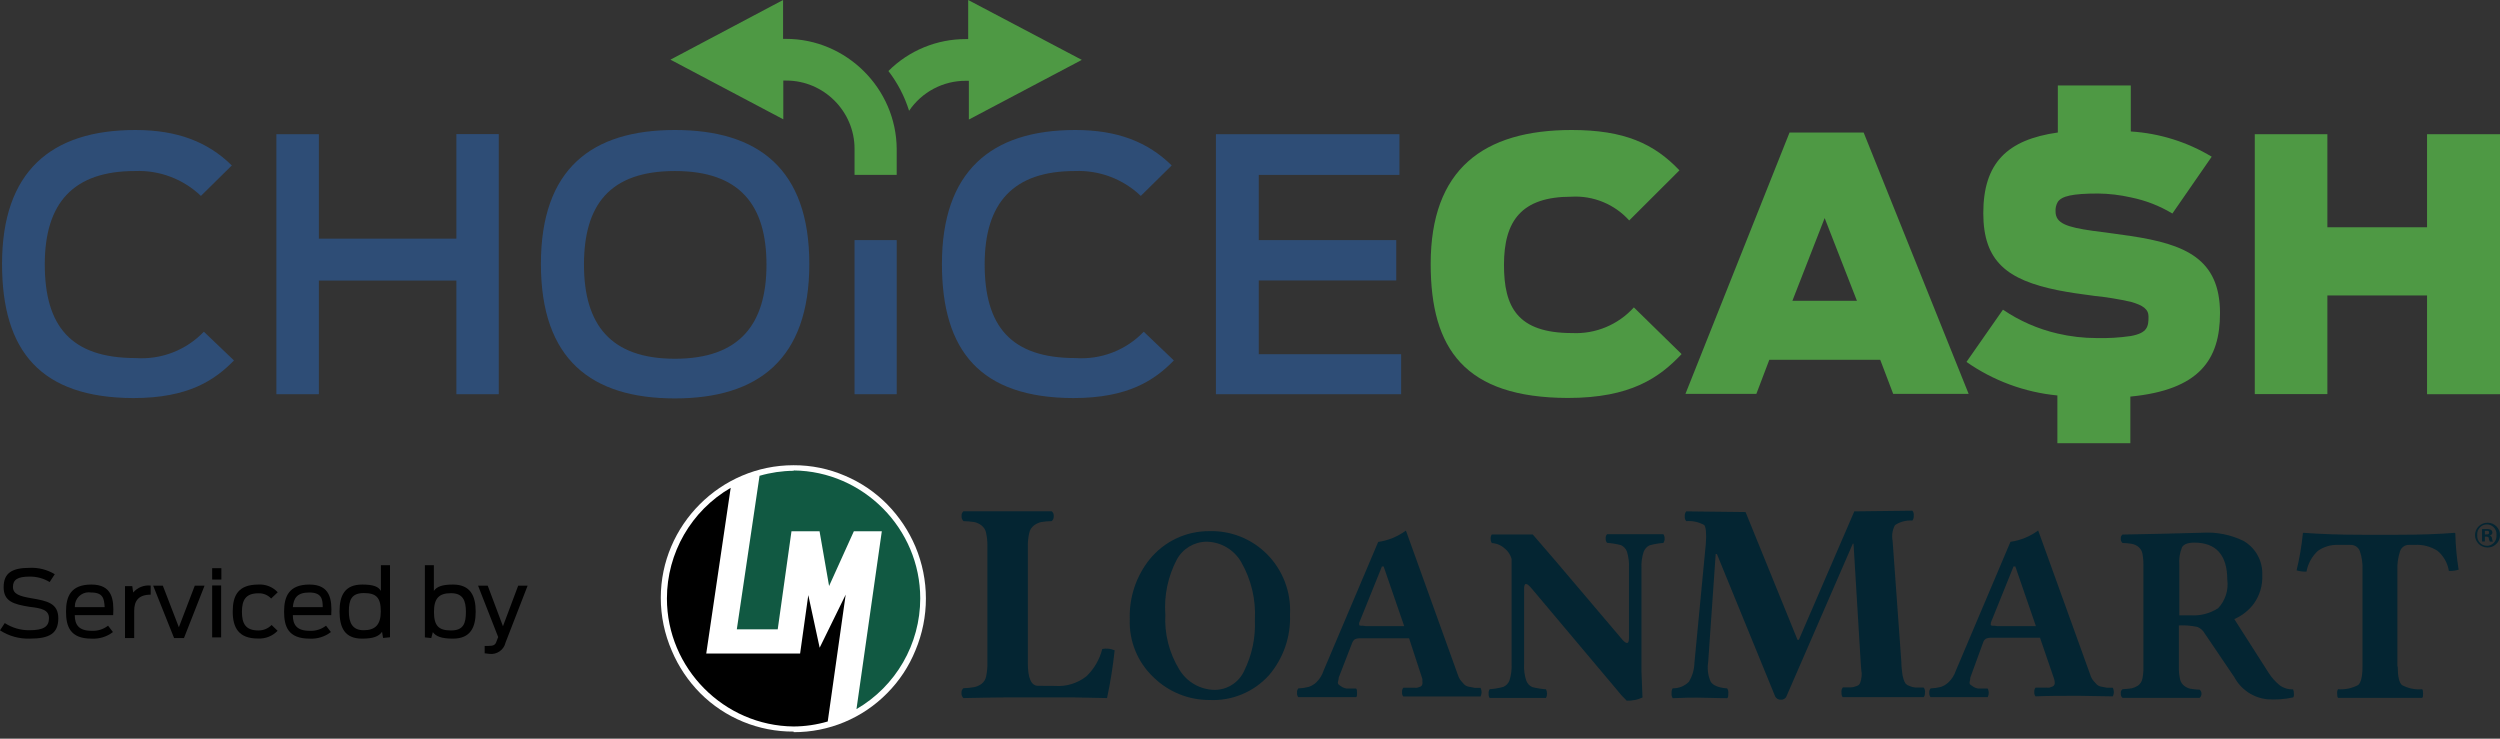 <?xml version="1.0" encoding="UTF-8" standalone="no"?>
<!DOCTYPE svg PUBLIC "-//W3C//DTD SVG 1.1//EN" "http://www.w3.org/Graphics/SVG/1.1/DTD/svg11.dtd">
<svg width="100%" height="100%" viewBox="0 0 220 65" version="1.1" xmlns="http://www.w3.org/2000/svg" xmlns:xlink="http://www.w3.org/1999/xlink" xml:space="preserve" xmlns:serif="http://www.serif.com/" style="fill-rule:evenodd;clip-rule:evenodd;stroke-linejoin:round;stroke-miterlimit:2;">
    <rect x="0" y="0" width="220" height="65" fill="#333333" stroke="none"/>
    <g id="Layer_2">
        <g id="Layer_1-2">
            <path d="M125.9,23.23C125.9,14.9 130.53,11.44 138.31,11.44C142.94,11.44 145.56,12.64 147.79,14.99L143.37,19.4C142.08,17.967 140.205,17.197 138.28,17.31C133.92,17.31 132.35,19.4 132.35,23.31C132.35,27.01 133.52,29.31 138.35,29.31C140.406,29.409 142.401,28.578 143.78,27.05L147.98,31.16C146.03,33.23 143.5,35.02 137.98,35.02C128.89,35 125.9,30.7 125.9,23.23Z" style="fill:rgb(78,153,68);fill-rule:nonzero;"/>
            <path d="M157.48,11.66L164,11.66L173.24,34.66L166.6,34.66L165.46,31.66L155.7,31.66L154.56,34.66L148.32,34.66L157.48,11.66ZM163.41,26.47L160.57,19.19L157.73,26.47L163.41,26.47Z" style="fill:rgb(78,153,68);fill-rule:nonzero;"/>
            <path d="M198.42,11.81L204.81,11.81L204.81,20L213.58,20L213.58,11.81L220,11.81L220,34.69L213.58,34.69L213.58,26L204.81,26L204.81,34.68L198.42,34.68L198.42,11.81Z" style="fill:rgb(78,153,68);fill-rule:nonzero;"/>
            <path d="M195.36,27.56C195.36,31.65 193.55,34.31 187.47,34.9L187.47,39L181.05,39L181.05,34.8C178.174,34.522 175.418,33.506 173.05,31.85L176.26,27.25C177.716,28.241 179.344,28.953 181.06,29.35C182.191,29.615 183.348,29.749 184.51,29.75C185.513,29.775 186.517,29.715 187.51,29.57C188.99,29.3 189.07,28.73 189.07,27.86C189.07,27.2 188.57,26.86 187.51,26.56C186.458,26.323 185.393,26.149 184.32,26.04C183.13,25.89 182.06,25.73 181.09,25.54C176.62,24.63 174.53,23 174.53,18.76C174.53,14.34 176.63,12.29 181.09,11.66L181.09,7.52L187.51,7.52L187.51,11.57C190.027,11.726 192.47,12.487 194.63,13.79L191.17,18.79C190.041,18.11 188.802,17.63 187.51,17.37C186.565,17.155 185.599,17.041 184.63,17.03C182.35,17.03 181.44,17.26 181.09,17.76C180.935,18.022 180.866,18.326 180.89,18.63C180.884,18.866 180.954,19.097 181.09,19.29C181.62,20.01 183.22,20.2 185.96,20.55L187.51,20.77C192.3,21.49 195.36,22.77 195.36,27.56Z" style="fill:rgb(78,153,68);fill-rule:nonzero;"/>
            <path d="M85.2,0L85.2,3.44L85,3.44C82.444,3.431 79.988,4.443 78.18,6.25C78.989,7.3 79.605,8.485 80,9.75C81.121,8.092 82.999,7.1 85,7.11L85.26,7.11L85.26,10.52L95.2,5.27L85.2,0Z" style="fill:rgb(78,153,68);fill-rule:nonzero;"/>
            <path d="M75.2,13.12L75.2,15.39L78.91,15.39L78.91,13.12C78.883,7.79 74.49,3.42 69.16,3.42L68.91,3.42L68.91,0L59,5.25L68.93,10.5L68.93,7.09L69.2,7.09C72.492,7.09 75.2,9.798 75.2,13.09C75.2,13.1 75.2,13.11 75.2,13.12Z" style="fill:rgb(78,153,68);fill-rule:nonzero;"/>
            <path d="M0.18,23.23C0.18,15.11 4.47,11.44 11.91,11.44C15.61,11.44 18.3,12.49 20.4,14.56L17.68,17.24C16.125,15.754 14.03,14.963 11.88,15.05C6.48,15.05 3.94,17.83 3.94,23.26C3.94,28.69 6.23,31.51 11.94,31.51C14.184,31.667 16.385,30.816 17.94,29.19L20.59,31.72C18.9,33.45 16.59,35.03 11.73,35.03C3.57,35 0.18,30.89 0.18,23.23Z" style="fill:rgb(46,77,118);fill-rule:nonzero;"/>
            <path d="M24.32,11.81L28.06,11.81L28.06,21L40.16,21L40.16,11.8L43.89,11.8L43.89,34.69L40.16,34.69L40.16,24.69L28.06,24.69L28.06,34.69L24.32,34.69L24.32,11.81Z" style="fill:rgb(46,77,118);fill-rule:nonzero;"/>
            <path d="M47.6,23.23C47.6,14.84 52.08,11.44 59.39,11.44C66.7,11.44 71.22,14.84 71.22,23.23C71.22,31.62 66.71,35.06 59.39,35.06C52.07,35.06 47.6,31.66 47.6,23.23ZM67.45,23.29C67.45,18.08 65.14,15.05 59.39,15.05C53.64,15.05 51.39,18.05 51.39,23.29C51.39,28.53 53.7,31.57 59.39,31.57C65.08,31.57 67.45,28.54 67.45,23.29Z" style="fill:rgb(46,77,118);fill-rule:nonzero;"/>
            <rect x="75.2" y="21.13" width="3.71" height="13.56" style="fill:rgb(46,77,118);fill-rule:nonzero;"/>
            <path d="M82.89,23.23C82.89,15.11 87.18,11.44 94.62,11.44C98.33,11.44 101.01,12.49 103.11,14.56L100.39,17.24C98.835,15.754 96.74,14.963 94.59,15.05C89.19,15.05 86.65,17.83 86.65,23.26C86.65,28.69 88.94,31.51 94.65,31.51C96.894,31.667 99.095,30.816 100.65,29.19L103.3,31.72C101.61,33.45 99.3,35.03 94.44,35.03C86.28,35 82.89,30.89 82.89,23.23Z" style="fill:rgb(46,77,118);fill-rule:nonzero;"/>
            <path d="M107,11.81L123.15,11.81L123.15,15.39L110.77,15.39L110.77,21.13L122.87,21.13L122.87,24.68L110.77,24.68L110.77,31.17L123.3,31.17L123.3,34.69L107,34.69L107,11.81Z" style="fill:rgb(46,77,118);fill-rule:nonzero;"/>
            <path d="M0,55.47L0.42,54.83C1.068,55.252 1.827,55.471 2.6,55.46C3.84,55.46 4.31,55.14 4.31,54.4C4.31,53.66 3.64,53.52 2.59,53.4C1.19,53.17 0.32,52.93 0.32,51.67C0.32,50.41 1.08,49.97 2.61,49.97C3.386,49.934 4.155,50.129 4.82,50.53L4.37,51.22C3.84,50.899 3.23,50.733 2.61,50.74C1.55,50.74 1.14,51.01 1.14,51.65C1.14,52.29 1.74,52.47 2.79,52.65C4.16,52.88 5.13,53.09 5.13,54.41C5.13,55.73 4.38,56.2 2.62,56.2C1.693,56.229 0.779,55.974 0,55.47Z" style="fill-rule:nonzero;"/>
            <path d="M5.81,53.82C5.81,52.51 6.21,51.44 8.04,51.44C9.87,51.44 10.04,52.74 9.96,54.13L6.58,54.13C6.58,54.96 6.92,55.51 8.05,55.51C8.575,55.542 9.094,55.382 9.51,55.06L9.94,55.62C9.401,56.036 8.729,56.242 8.05,56.2C6.18,56.2 5.81,55.14 5.81,53.82ZM6.59,53.43L9.21,53.43C9.16,52.7 9.1,52.14 8.01,52.14C7.943,52.129 7.875,52.123 7.807,52.123C7.138,52.123 6.587,52.674 6.587,53.343C6.587,53.372 6.588,53.401 6.59,53.43Z" style="fill-rule:nonzero;"/>
            <path d="M11,51.58L11.64,51.58L11.72,52.14C12.1,51.695 12.678,51.466 13.26,51.53L13.26,52.33C12.16,52.33 11.81,52.91 11.81,53.75L11.81,56.15L11,56.15L11,51.58Z" style="fill-rule:nonzero;"/>
            <path d="M13.48,51.54L14.33,51.54L15.74,55.2L17.14,51.54L18,51.54L16.19,56.15L15.32,56.15L13.48,51.54Z" style="fill-rule:nonzero;"/>
            <path d="M18.67,50L19.48,50L19.48,51L18.67,51L18.67,50ZM18.67,51.52L19.46,51.52L19.46,56.09L18.67,56.09L18.67,51.52Z" style="fill-rule:nonzero;"/>
            <path d="M20.48,53.82C20.48,52.41 20.95,51.44 22.74,51.44C23.38,51.401 24.004,51.65 24.44,52.12L23.86,52.67C23.572,52.361 23.162,52.193 22.74,52.21C21.61,52.21 21.29,52.82 21.29,53.84C21.29,54.86 21.6,55.48 22.74,55.48C23.176,55.485 23.595,55.311 23.9,55L24.43,55.51C23.982,55.975 23.354,56.223 22.71,56.19C21,56.2 20.48,55.23 20.48,53.82Z" style="fill-rule:nonzero;"/>
            <path d="M25,53.82C25,52.51 25.41,51.44 27.23,51.44C29.05,51.44 29.23,52.74 29.15,54.13L25.77,54.13C25.77,54.96 26.1,55.51 27.24,55.51C27.762,55.542 28.278,55.382 28.69,55.06L29.12,55.62C28.584,56.034 27.916,56.24 27.24,56.2C25.36,56.2 25,55.14 25,53.82ZM25.77,53.43L28.4,53.43C28.4,52.7 28.29,52.14 27.21,52.14C26.13,52.14 25.84,52.65 25.77,53.43Z" style="fill-rule:nonzero;"/>
            <path d="M29.88,53.8C29.88,52.41 30.33,51.44 31.88,51.44C32.88,51.44 33.3,51.63 33.52,52L33.52,49.74L34.32,49.74L34.32,56.08L33.71,56.14L33.62,55.6C33.33,56.01 32.84,56.2 31.86,56.2C30.32,56.2 29.88,55.21 29.88,53.8ZM33.51,53.8C33.51,52.6 33.12,52.19 32.02,52.19C30.92,52.19 30.7,52.81 30.7,53.8C30.7,54.79 31,55.46 32,55.46C33,55.46 33.51,55 33.51,53.8Z" style="fill-rule:nonzero;"/>
            <path d="M38.09,55.63L37.95,56.15L37.39,56.09L37.39,49.74L38.18,49.74L38.18,52C38.44,51.61 38.95,51.44 39.86,51.44C41.4,51.44 41.86,52.44 41.86,53.82C41.86,55.2 41.41,56.2 39.86,56.2C38.84,56.2 38.37,56 38.09,55.63ZM41,53.85C41,52.85 40.74,52.2 39.69,52.2C38.64,52.2 38.19,52.64 38.19,53.85C38.19,55.06 38.59,55.48 39.69,55.48C40.79,55.48 41,54.85 41,53.85Z" style="fill-rule:nonzero;"/>
            <path d="M42.65,57.49L42.65,56.84L43,56.84C43.44,56.84 43.6,56.75 43.7,56.42L43.84,56.06L42.07,51.54L42.92,51.54L44.26,55.11L45.6,51.54L46.43,51.54L44.49,56.54C44.346,57.191 43.72,57.628 43.06,57.54L42.65,57.49Z" style="fill-rule:nonzero;"/>
            <path d="M69.84,64.38C66.759,64.398 63.797,63.18 61.62,61C60.557,59.927 59.708,58.661 59.12,57.27C58.48,55.8 58.149,54.213 58.149,52.61C58.149,46.208 63.417,40.94 69.819,40.94C69.826,40.94 69.833,40.94 69.84,40.94C71.398,40.934 72.94,41.251 74.37,41.87C75.756,42.457 77.013,43.309 78.07,44.38C79.127,45.456 79.972,46.721 80.56,48.11C81.786,51.025 81.786,54.315 80.56,57.23C79.989,58.64 79.143,59.922 78.07,61C75.903,63.206 72.933,64.444 69.84,64.43L69.84,64.38Z" style="fill:white;fill-rule:nonzero;"/>
            <path d="M74.42,52.33L72.13,57L71.13,52.37L70.41,57.51L62.15,57.51L64.3,42.93C60.831,44.942 58.689,48.66 58.689,52.671C58.689,58.806 63.704,63.871 69.84,63.93C70.856,63.924 71.865,63.776 72.84,63.49L74.42,52.33Z" style="fill-rule:nonzero;"/>
            <path d="M69.84,41.43C68.824,41.437 67.815,41.586 66.84,41.87L64.84,55.38L68.44,55.38L69.65,46.75L72.12,46.75L72.96,51.57L75.14,46.75L77.6,46.75L75.37,62.4C78.839,60.388 80.981,56.67 80.981,52.659C80.981,46.527 75.972,41.465 69.84,41.4L69.84,41.43Z" style="fill:rgb(17,89,66);fill-rule:nonzero;"/>
            <path d="M92.83,60.36C93.83,60.435 94.823,60.132 95.61,59.51C96.288,58.855 96.769,58.024 97,57.11C97.367,57.039 97.747,57.081 98.09,57.23C97.939,58.641 97.716,60.043 97.42,61.43L94.42,61.37L88.68,61.37C88.013,61.37 86.713,61.39 84.78,61.43C84.659,61.317 84.596,61.155 84.61,60.99C84.593,60.828 84.657,60.667 84.78,60.56C85.095,60.556 85.41,60.526 85.72,60.47C85.946,60.423 86.16,60.331 86.35,60.2C86.575,60.037 86.729,59.793 86.78,59.52C86.866,59.116 86.903,58.703 86.89,58.29L86.89,48.13C86.902,47.72 86.865,47.311 86.78,46.91C86.731,46.633 86.577,46.386 86.35,46.22C86.165,46.084 85.954,45.988 85.73,45.94C85.419,45.893 85.105,45.866 84.79,45.86C84.666,45.745 84.603,45.578 84.62,45.41C84.599,45.25 84.664,45.09 84.79,44.99L92.55,44.99C92.674,45.089 92.741,45.242 92.73,45.4C92.746,45.573 92.679,45.744 92.55,45.86C92.238,45.862 91.927,45.888 91.62,45.94C91.396,45.995 91.185,46.093 91,46.23C90.777,46.395 90.623,46.638 90.57,46.91C90.48,47.317 90.439,47.733 90.45,48.15L90.45,58.35C90.45,59.68 90.75,60.35 91.34,60.35L92.83,60.36Z" style="fill:rgb(4,37,50);fill-rule:nonzero;"/>
            <path d="M113.52,54.08C113.597,56.024 112.94,57.927 111.68,59.41C110.351,60.888 108.425,61.693 106.44,61.6C104.598,61.608 102.826,60.889 101.51,59.6C100.105,58.278 99.342,56.408 99.42,54.48C99.357,52.579 99.975,50.717 101.16,49.23C101.788,48.459 102.576,47.835 103.47,47.4C104.388,46.962 105.393,46.736 106.41,46.74C108.299,46.684 110.13,47.408 111.47,48.74C112.882,50.146 113.628,52.09 113.52,54.08ZM106.15,47.67C105.06,47.688 104.062,48.298 103.55,49.26C102.775,50.742 102.429,52.412 102.55,54.08C102.46,55.78 102.889,57.469 103.78,58.92C104.436,60.013 105.615,60.692 106.89,60.71C108.009,60.708 109.028,60.049 109.49,59.03C110.177,57.64 110.5,56.099 110.43,54.55C110.529,52.776 110.113,51.012 109.23,49.47C108.599,48.365 107.423,47.677 106.15,47.67Z" style="fill:rgb(4,37,50);fill-rule:nonzero;"/>
            <path d="M117.81,59.62C117.8,59.752 117.776,59.883 117.74,60.01C117.712,60.119 117.761,60.235 117.86,60.29L118.13,60.47C118.245,60.531 118.371,60.572 118.5,60.59L119.34,60.59C119.4,60.65 119.42,60.77 119.42,60.97C119.42,61.17 119.42,61.29 119.34,61.35L114.25,61.35C114.162,61.244 114.122,61.106 114.14,60.97C114.121,60.83 114.161,60.689 114.25,60.58C114.554,60.57 114.856,60.526 115.15,60.45C115.414,60.369 115.654,60.224 115.85,60.03C116.135,59.752 116.348,59.409 116.47,59.03L121.28,47.69C122.164,47.564 123.002,47.22 123.72,46.69L128.29,59.38C128.351,59.585 128.453,59.776 128.59,59.94L128.89,60.27C129.027,60.373 129.19,60.435 129.36,60.45L129.77,60.53L130.29,60.53C130.409,60.769 130.409,61.051 130.29,61.29L123.49,61.29C123.402,61.184 123.362,61.046 123.38,60.91C123.366,60.771 123.405,60.631 123.49,60.52L124.46,60.52C124.546,60.529 124.634,60.529 124.72,60.52L124.92,60.45C124.983,60.435 125.042,60.404 125.09,60.36C125.126,60.312 125.154,60.258 125.17,60.2C125.185,60.134 125.185,60.066 125.17,60L125.17,59.75L124,56.17L119.78,56.17C119.596,56.154 119.411,56.181 119.24,56.25C119.131,56.323 119.047,56.427 119,56.55L117.81,59.62ZM120.2,55.1L123.57,55.1L121.76,49.85L121.61,49.85L119.61,54.8C119.598,54.839 119.598,54.881 119.61,54.92C119.607,54.95 119.607,54.98 119.61,55.01C119.643,55.04 119.685,55.058 119.73,55.06C119.789,55.071 119.851,55.071 119.91,55.06L120.2,55.1Z" style="fill:rgb(4,37,50);fill-rule:nonzero;"/>
            <path d="M144.54,61.38C144.104,61.578 143.629,61.674 143.15,61.66C142.825,61.35 142.524,61.016 142.25,60.66L134.83,51.84C134.58,51.54 134.41,51.39 134.29,51.39C134.17,51.39 134.12,51.54 134.12,51.84L134.12,58.43C134.091,58.924 134.155,59.42 134.31,59.89C134.4,60.142 134.587,60.347 134.83,60.46C135.23,60.562 135.638,60.629 136.05,60.66C136.169,60.899 136.169,61.181 136.05,61.42L131.09,61.42C131.015,61.309 130.983,61.173 131,61.04C130.984,60.904 131.016,60.766 131.09,60.65C131.503,60.623 131.912,60.553 132.31,60.44C132.558,60.327 132.75,60.117 132.84,59.86C132.984,59.394 133.045,58.907 133.02,58.42L133.02,49.19C132.925,48.827 132.714,48.504 132.42,48.27C132.107,47.983 131.704,47.814 131.28,47.79C131.209,47.676 131.175,47.544 131.18,47.41C131.164,47.275 131.2,47.14 131.28,47.03L134.88,47.03L136.88,49.35L142.76,56.28C142.93,56.48 143.06,56.57 143.17,56.58C143.28,56.59 143.34,56.46 143.35,56.2L143.35,50C143.376,49.507 143.315,49.012 143.17,48.54C143.078,48.286 142.886,48.081 142.64,47.97C142.24,47.867 141.832,47.801 141.42,47.77C141.333,47.663 141.29,47.527 141.3,47.39C141.284,47.252 141.328,47.114 141.42,47.01L146.38,47.01C146.526,47.245 146.526,47.545 146.38,47.78C145.967,47.808 145.558,47.878 145.16,47.99C144.915,48.105 144.728,48.314 144.64,48.57C144.486,49.034 144.422,49.522 144.45,50.01L144.45,59.1L144.54,61.38Z" style="fill:rgb(4,37,50);fill-rule:nonzero;"/>
            <path d="M163.75,58.43L163.11,47.84L163.05,47.84L157.22,61.25C157.147,61.459 156.94,61.591 156.72,61.57C156.496,61.59 156.283,61.459 156.2,61.25L151.09,48.76L150.98,48.76L150.32,58.26C150.226,58.838 150.299,59.431 150.53,59.97C150.73,60.31 151.21,60.52 151.99,60.58C152.074,60.707 152.11,60.859 152.09,61.01C152.09,61.23 152.09,61.38 151.99,61.44C150.99,61.44 150.09,61.39 149.34,61.39C148.93,61.39 148.22,61.39 147.2,61.44C147.116,61.313 147.08,61.161 147.1,61.01C147.081,60.856 147.116,60.7 147.2,60.57C147.731,60.583 148.245,60.376 148.62,60C148.929,59.493 149.098,58.913 149.11,58.32L150.11,47.88C150.19,46.94 150.11,46.39 149.98,46.21C149.497,45.937 148.943,45.815 148.39,45.86C148.287,45.742 148.24,45.585 148.26,45.43C148.243,45.275 148.29,45.119 148.39,45L153.61,45.06L158.18,56.3L158.3,56.3L163.18,45L168.29,44.94C168.386,45.062 168.429,45.216 168.41,45.37C168.425,45.526 168.383,45.683 168.29,45.81C167.75,45.769 167.211,45.91 166.76,46.21C166.53,46.635 166.456,47.126 166.55,47.6L167.32,58.27C167.32,58.68 167.37,58.98 167.39,59.17C167.405,59.371 167.445,59.569 167.51,59.76C167.551,59.906 167.615,60.044 167.7,60.17C167.797,60.261 167.913,60.329 168.04,60.37C168.199,60.44 168.367,60.484 168.54,60.5L169.28,60.5C169.379,60.62 169.423,60.776 169.4,60.93C169.4,61.15 169.36,61.29 169.28,61.35L162.17,61.35C162.08,61.29 162.05,61.15 162.05,60.93C162.029,60.773 162.073,60.615 162.17,60.49L162.87,60.49C163.028,60.485 163.184,60.451 163.33,60.39C163.452,60.363 163.561,60.296 163.64,60.2C163.7,60.083 163.744,59.959 163.77,59.83C163.815,59.647 163.835,59.459 163.83,59.27C163.8,59.12 163.78,58.82 163.75,58.43Z" style="fill:rgb(4,37,50);fill-rule:nonzero;"/>
            <path d="M173.39,59.62C173.383,59.752 173.363,59.882 173.33,60.01C173.294,60.12 173.346,60.241 173.45,60.29L173.71,60.47C173.825,60.531 173.951,60.572 174.08,60.59L174.92,60.59C175.039,60.829 175.039,61.111 174.92,61.35L169.89,61.35C169.802,61.244 169.762,61.106 169.78,60.97C169.761,60.83 169.801,60.689 169.89,60.58C170.194,60.568 170.495,60.525 170.79,60.45C171.05,60.366 171.286,60.222 171.48,60.03C171.768,59.753 171.984,59.41 172.11,59.03L176.92,47.68C177.804,47.554 178.642,47.21 179.36,46.68L183.94,59.37C183.997,59.577 184.1,59.768 184.24,59.93L184.54,60.26C184.673,60.363 184.833,60.425 185,60.44L185.41,60.52L185.93,60.52C186.049,60.759 186.049,61.041 185.93,61.28C184.84,61.28 183.85,61.23 182.93,61.23C181.49,61.23 180.22,61.23 179.13,61.28C179.042,61.174 179.002,61.036 179.02,60.9C179.001,60.76 179.041,60.619 179.13,60.51L180.1,60.51C180.183,60.524 180.267,60.524 180.35,60.51L180.55,60.44C180.614,60.427 180.673,60.396 180.72,60.35C180.759,60.303 180.79,60.248 180.81,60.19C180.82,60.127 180.82,60.063 180.81,60C180.806,59.911 180.789,59.824 180.76,59.74L179.52,56.12L175.31,56.12C175.126,56.107 174.942,56.134 174.77,56.2C174.658,56.27 174.574,56.376 174.53,56.5L173.39,59.62ZM175.79,55.1L179.16,55.1L177.35,49.85L177.19,49.85L175.19,54.8C175.182,54.84 175.182,54.88 175.19,54.92C175.179,54.949 175.179,54.981 175.19,55.01C175.219,55.04 175.258,55.058 175.3,55.06C175.359,55.071 175.421,55.071 175.48,55.06L175.79,55.1Z" style="fill:rgb(4,37,50);fill-rule:nonzero;"/>
            <path d="M193.82,46.88C195.065,46.805 196.309,47.053 197.43,47.6C198.495,48.213 199.132,49.372 199.08,50.6C199.123,51.487 198.87,52.363 198.36,53.09C197.915,53.701 197.314,54.181 196.62,54.48L199.62,59.18C199.889,59.609 200.227,59.991 200.62,60.31C200.958,60.557 201.372,60.681 201.79,60.66C201.841,60.776 201.865,60.903 201.86,61.03C201.882,61.146 201.864,61.265 201.81,61.37C201.068,61.532 200.308,61.589 199.55,61.54C198.31,61.421 197.209,60.688 196.62,59.59L194,55.72C193.858,55.471 193.636,55.278 193.37,55.17C192.835,55.055 192.287,55.011 191.74,55.04L191.74,58.66C191.73,59.026 191.764,59.392 191.84,59.75C191.887,59.993 192.022,60.211 192.22,60.36C192.38,60.482 192.564,60.567 192.76,60.61C193.028,60.656 193.298,60.683 193.57,60.69C193.673,60.781 193.733,60.912 193.733,61.05C193.733,61.188 193.673,61.319 193.57,61.41L186.78,61.41C186.669,61.313 186.613,61.167 186.63,61.02C186.608,60.879 186.666,60.736 186.78,60.65C187.055,60.638 187.328,60.611 187.6,60.57C187.796,60.522 187.982,60.441 188.15,60.33C188.346,60.183 188.481,59.97 188.53,59.73C188.602,59.375 188.632,59.012 188.62,58.65L188.62,49.77C188.627,49.411 188.597,49.053 188.53,48.7C188.481,48.46 188.346,48.247 188.15,48.1C187.99,47.981 187.806,47.899 187.61,47.86C187.336,47.813 187.058,47.787 186.78,47.78C186.671,47.686 186.615,47.543 186.63,47.4C186.612,47.262 186.669,47.124 186.78,47.04L190.28,46.97L193.82,46.88ZM196,51C196,48.84 195,47.75 193.11,47.75C192.55,47.75 192.19,47.88 192.02,48.15C191.818,48.647 191.735,49.185 191.78,49.72L191.78,54.15L192.78,54.15C193.633,54.204 194.482,53.983 195.2,53.52C195.832,52.843 196.126,51.917 196,51Z" style="fill:rgb(4,37,50);fill-rule:nonzero;"/>
            <path d="M211,58.65C211,59.54 211.13,60.09 211.38,60.29C211.922,60.581 212.538,60.707 213.15,60.65C213.21,60.71 213.23,60.83 213.23,61.03C213.23,61.23 213.23,61.35 213.15,61.41L205.75,61.41C205.69,61.35 205.67,61.23 205.67,61.03C205.652,60.898 205.68,60.764 205.75,60.65C206.363,60.699 206.978,60.571 207.52,60.28C207.77,60.07 207.9,59.52 207.9,58.64L207.9,50.15C207.924,49.594 207.846,49.038 207.67,48.51C207.548,48.165 207.215,47.938 206.85,47.95L205.77,47.95C205.128,47.92 204.494,48.107 203.97,48.48C203.45,48.963 203.099,49.602 202.97,50.3C202.676,50.316 202.381,50.279 202.1,50.19C202.358,49.127 202.542,48.048 202.65,46.96C202.65,46.91 202.65,46.89 202.75,46.89C204.24,47 205.96,47.06 207.91,47.06L211,47.06C213,47.06 214.62,47 216,46.89C216,46.89 216.07,46.89 216.07,46.96C216.093,48.022 216.19,49.081 216.36,50.13C216.082,50.219 215.791,50.256 215.5,50.24C215.391,49.549 215.036,48.92 214.5,48.47C213.905,48.09 213.205,47.908 212.5,47.95L212,47.95C211.637,47.938 211.308,48.173 211.2,48.52C211.023,49.068 210.945,49.644 210.97,50.22L210.97,58.65L211,58.65Z" style="fill:rgb(4,37,50);fill-rule:nonzero;"/>
            <path d="M220,47.08L220,47.1C220,47.693 219.513,48.18 218.92,48.18C218.91,48.18 218.9,48.18 218.89,48.18C218.292,48.18 217.8,47.688 217.8,47.09C217.8,46.492 218.292,46 218.89,46C218.9,46 218.91,46 218.92,46C219.513,46 220,46.487 220,47.08ZM218,47.09C217.997,47.121 217.995,47.151 217.995,47.182C217.995,47.648 218.379,48.032 218.845,48.032C219.311,48.032 219.695,47.648 219.695,47.182C219.695,47.151 219.693,47.121 219.69,47.09C219.693,47.059 219.695,47.029 219.695,46.998C219.695,46.532 219.311,46.148 218.845,46.148C218.379,46.148 217.995,46.532 217.995,46.998C217.995,47.029 217.997,47.059 218,47.09ZM218.67,47.65L218.42,47.65L218.42,46.56C218.563,46.552 218.707,46.552 218.85,46.56C218.979,46.547 219.108,46.575 219.22,46.64C219.294,46.697 219.336,46.787 219.33,46.88C219.321,47.004 219.224,47.106 219.1,47.12C219.214,47.163 219.292,47.269 219.3,47.39C219.308,47.484 219.336,47.576 219.38,47.66L219.1,47.66C219.061,47.574 219.034,47.483 219.02,47.39C219.02,47.27 218.93,47.22 218.79,47.22L218.67,47.22L218.67,47.65ZM218.67,47.03L218.79,47.03C218.93,47.03 219.04,47.03 219.04,46.87C219.04,46.71 218.96,46.71 218.81,46.71L218.67,46.71L218.67,47.03Z" style="fill:rgb(4,37,50);fill-rule:nonzero;"/>
        </g>
    </g>
</svg>
